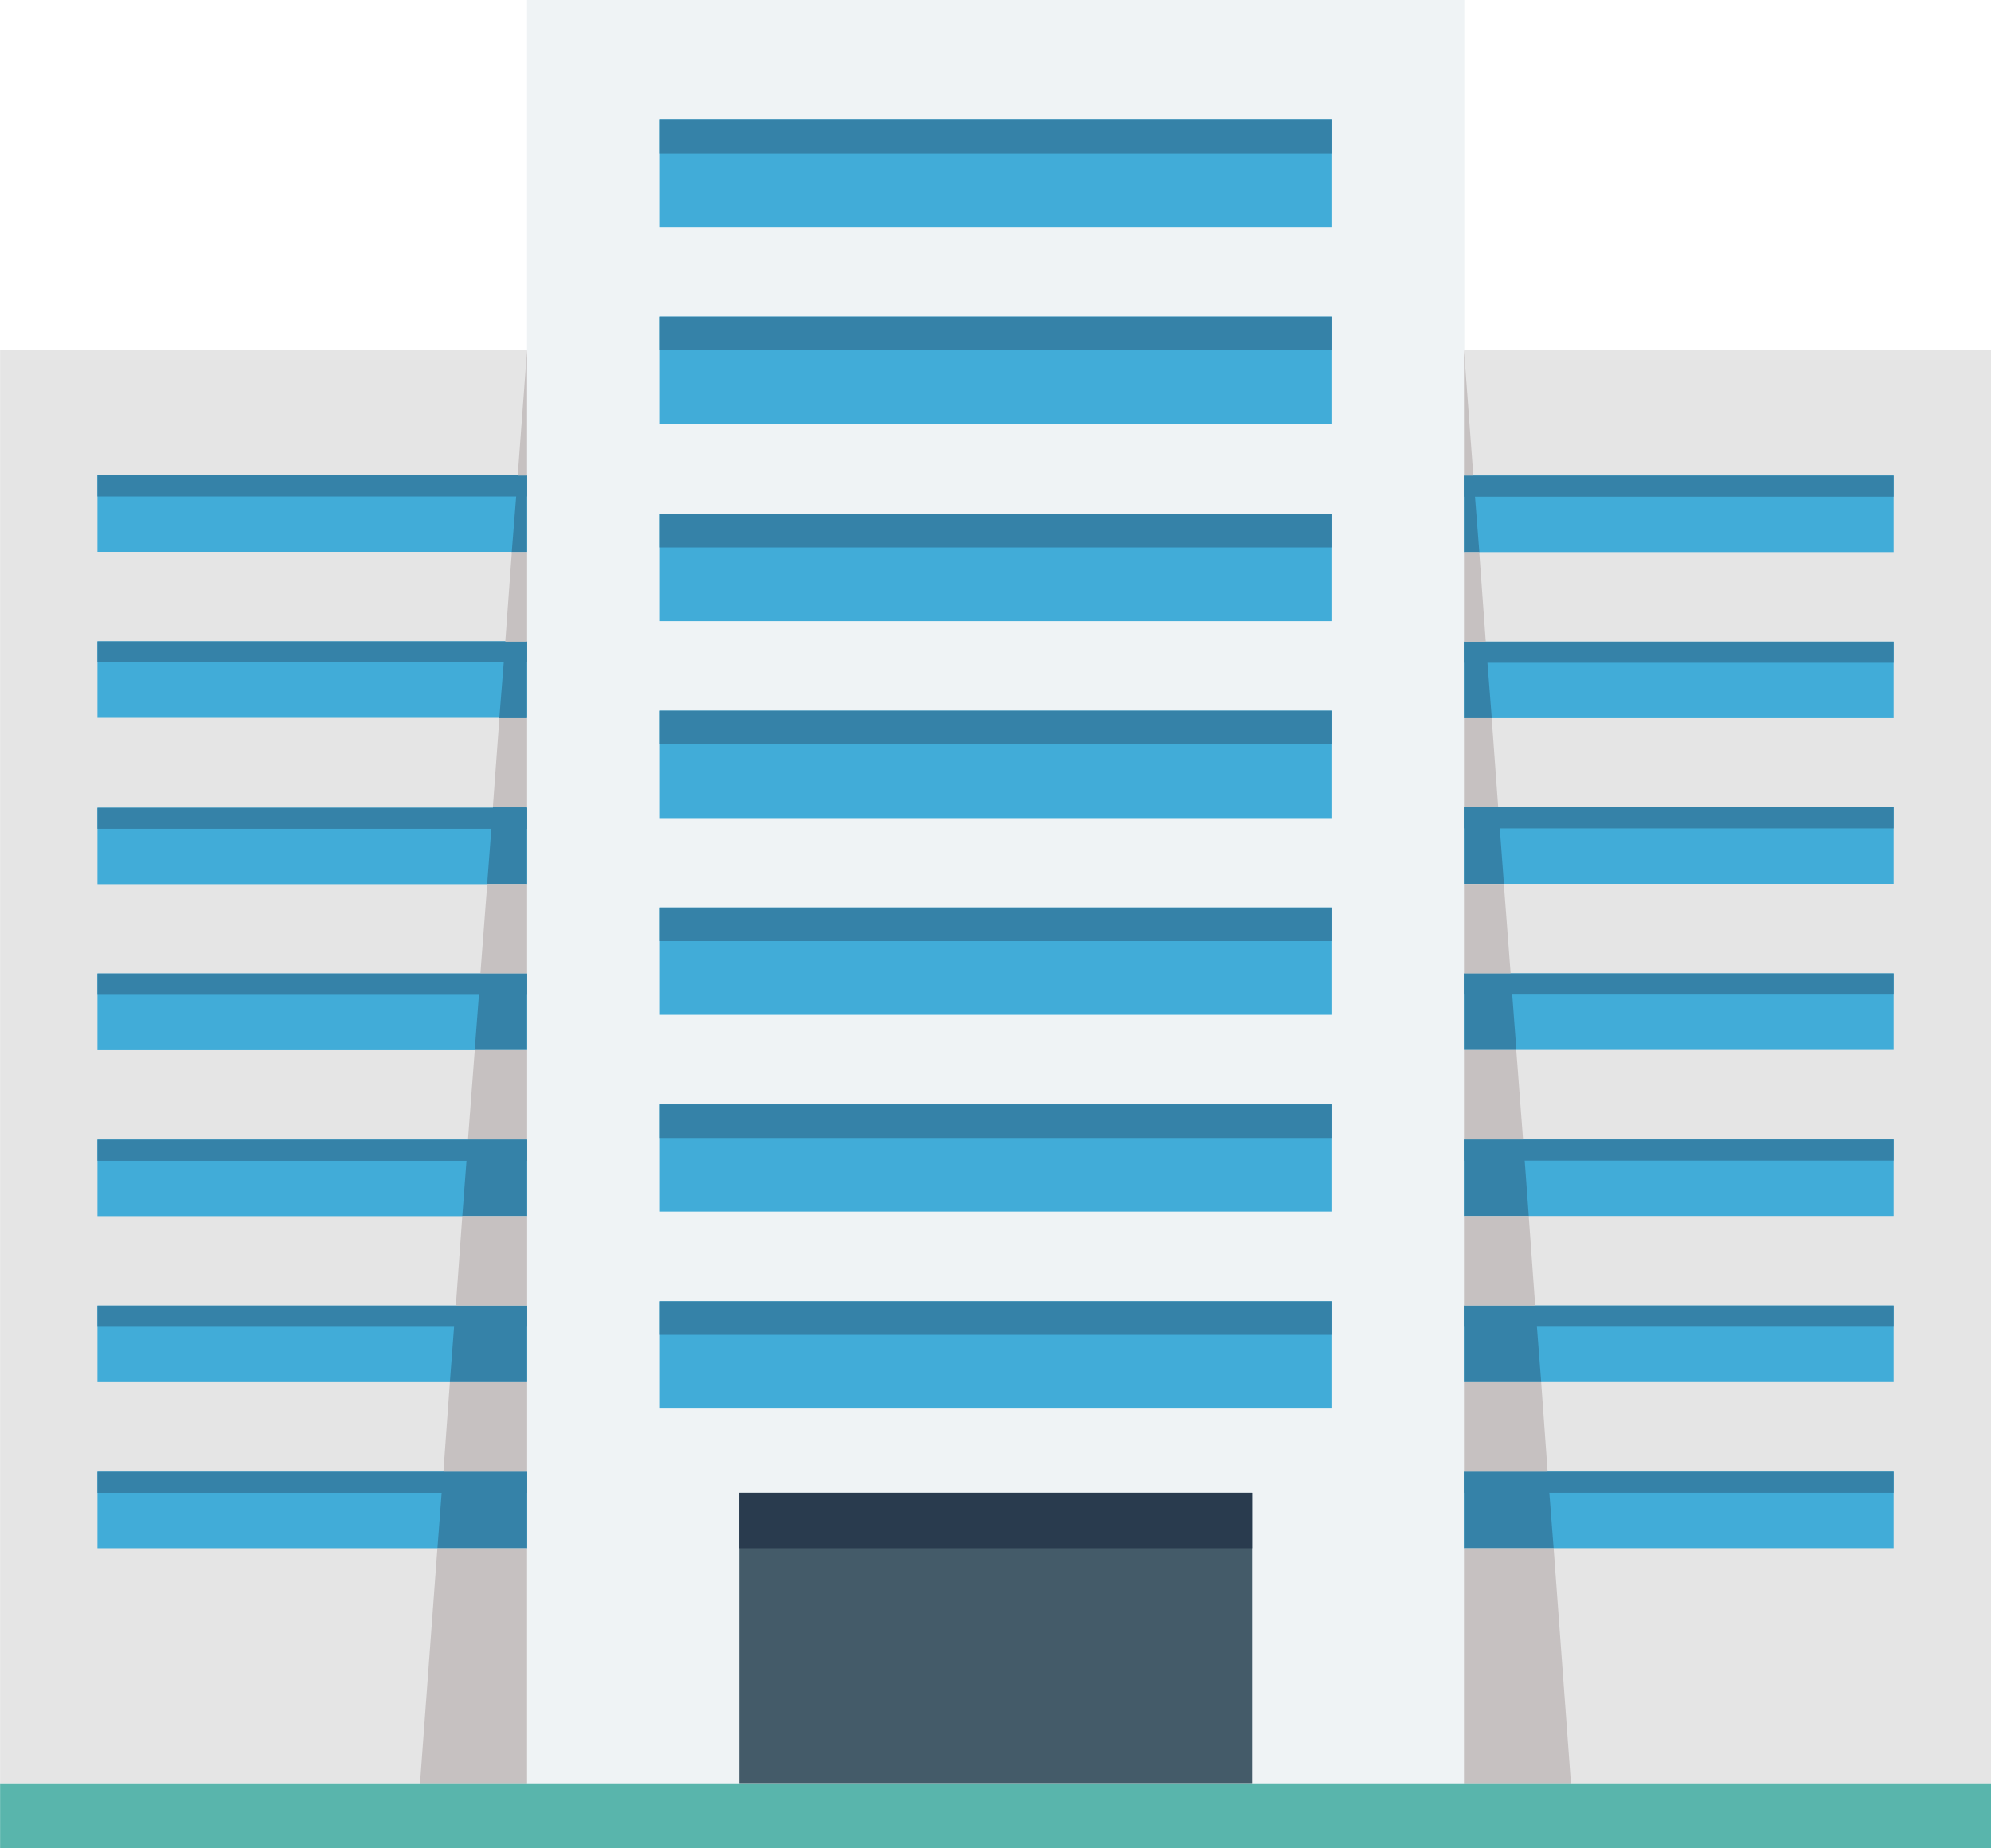 <svg xmlns="http://www.w3.org/2000/svg" width="48.058" height="44.617" viewBox="0 0 48.058 44.617">
  <g id="_6fbe6fa48ce1653eac33671971b1e1a0" data-name="6fbe6fa48ce1653eac33671971b1e1a0" transform="translate(0.002 -2.29)">
    <path id="パス_28" data-name="パス 28" d="M16.94,2.29H39.564V45.345H16.94Z" transform="translate(-4.221)" fill="#eff3f5"/>
    <path id="パス_29" data-name="パス 29" d="M21.21,6.14H37.421V8.731H21.21Zm0,4.753H37.421v2.591H21.21Zm0,4.761H37.421v2.591H21.21Zm0,4.753H37.421V23H21.21Zm0,4.753H37.421V27.75H21.21Zm0,4.753H37.421V32.5H21.21Zm0,4.753H37.421v2.591H21.21Z" transform="translate(-5.284 -0.959)" fill="#41acd8"/>
    <path id="パス_30" data-name="パス 30" d="M21.21,6.14H37.421v.811H21.21Zm0,4.753H37.421V11.7H21.21Zm0,4.761H37.421v.811H21.21Zm0,4.753H37.421v.811H21.21Zm0,4.753H37.421v.811H21.21Zm0,4.753H37.421v.811H21.21Zm0,4.753H37.421v.811H21.21Z" transform="translate(-5.284 -0.959)" fill="#3582a8"/>
    <path id="パス_31" data-name="パス 31" d="M47.06,13.55H59.78v34.6H47.06Z" transform="translate(-11.724 -2.805)" fill="#e5e5e5"/>
    <path id="パス_32" data-name="パス 32" d="M47.06,17.58H57.43v1.847H47.06Zm0,4.01H57.43v1.847H47.06Zm0,4H57.43v1.847H47.06Zm0,4.01H57.43v1.847H47.06Zm0,4.01H57.43v1.847H47.06Zm0,4.01H57.43v1.847H47.06Zm0,4.01H57.43v1.847H47.06Z" transform="translate(-11.724 -3.809)" fill="#41acd8"/>
    <path id="パス_33" data-name="パス 33" d="M47.06,17.58H57.43v.511H47.06Zm0,4.01H57.43V22.1H47.06Zm0,4H57.43V26.1H47.06Zm0,4.01H57.43v.511H47.06Zm0,4.01H57.43v.511H47.06Zm0,4.01H57.43v.511H47.06Zm0,4.01H57.43v.511H47.06Z" transform="translate(-11.724 -3.809)" fill="#3582a8"/>
    <path id="パス_34" data-name="パス 34" d="M49.223,43.478H47.06V41.631h2.02Zm-.3-4.01H47.06V37.621h1.72Zm-.3-4.01H47.06V33.611h1.427Zm-.3-4.01H47.06V29.6h1.126Zm-.3-4.01H47.06V25.592h.826Zm-.293-4H47.06V21.59h.526Zm-.3-4.01H47.06V17.58h.225Z" transform="translate(-11.724 -3.809)" fill="#3582a8"/>
    <path id="パス_35" data-name="パス 35" d="M47.285,16.576H47.06V13.55Zm.3,4.01H47.06V18.423h.368Zm.3,4H47.06V22.433h.668Zm.3,4.01H47.06V26.435h.961Zm.3,4.01H47.06V30.445h1.261Zm.293,4.01H47.06V34.454h1.562Zm.3,4.01H47.06V38.464h1.862Zm.563,7.524H47.06V42.474h2.163Z" transform="translate(-11.724 -2.805)" fill="#c6c1c1"/>
    <path id="パス_36" data-name="パス 36" d="M12.718,48.148H0v-34.6h12.72Z" transform="translate(0 -2.805)" fill="#e5e5e5"/>
    <path id="パス_37" data-name="パス 37" d="M13.5,19.419H3.13V17.572H13.5Zm0,4.008H3.13V21.58H13.5Zm0,4.016H3.13V25.6H13.5Zm0,4.008H3.13V29.6H13.5Zm0,4.007H3.13V33.611H13.5Zm0,4.008H3.13V37.619H13.5Zm0,4.01H3.13V41.629H13.5Z" transform="translate(-0.78 -3.807)" fill="#41acd8"/>
    <path id="パス_38" data-name="パス 38" d="M13.5,18.083H3.13v-.511H13.5Zm0,4.008H3.13V21.58H13.5Zm0,4.016H3.13V25.6H13.5Zm0,4.008H3.13V29.6H13.5Zm0,4.008H3.13v-.511H13.5Zm0,4.007H3.13v-.511H13.5Zm0,4.01H3.13v-.511H13.5Z" transform="translate(-0.78 -3.807)" fill="#3582a8"/>
    <path id="パス_39" data-name="パス 39" d="M14.06,43.478h2.163V41.631H14.2Zm.3-4.01h1.862V37.621H14.5Zm.3-4.01h1.562V33.611H14.8Zm.3-4.01h1.261V29.6H15.1Zm.3-4.01h.961V25.592H15.4Zm.293-4h.668V21.59H15.7Zm.3-4.01h.368V17.58H16Z" transform="translate(-3.503 -3.809)" fill="#3582a8"/>
    <path id="パス_40" data-name="パス 40" d="M15.858,16.576h.225V13.55Zm-.3,4.01h.526V18.423h-.368Zm-.3,4h.826V22.433h-.668Zm-.3,4.01h1.126V26.435h-.961Zm-.3,4.01h1.427V30.445H14.822Zm-.293,4.01h1.72V34.454H14.521Zm-.3,4.01h2.02V38.464H14.221ZM13.5,48.15h2.583V42.474H13.92Z" transform="translate(-3.364 -2.805)" fill="#c6c1c1"/>
    <path id="パス_41" data-name="パス 41" d="M23.76,50.29H36.142V57.3H23.76Z" transform="translate(-5.92 -11.958)" fill="#445b69"/>
    <path id="パス_42" data-name="パス 42" d="M23.76,50.29H36.142v1.337H23.76Z" transform="translate(-5.92 -11.958)" fill="#293b4e"/>
    <path id="パス_43" data-name="パス 43" d="M0,59.63H48.056v1.562H0Z" transform="translate(0 -14.285)" fill="#59b5ac"/>
  </g>
</svg>
